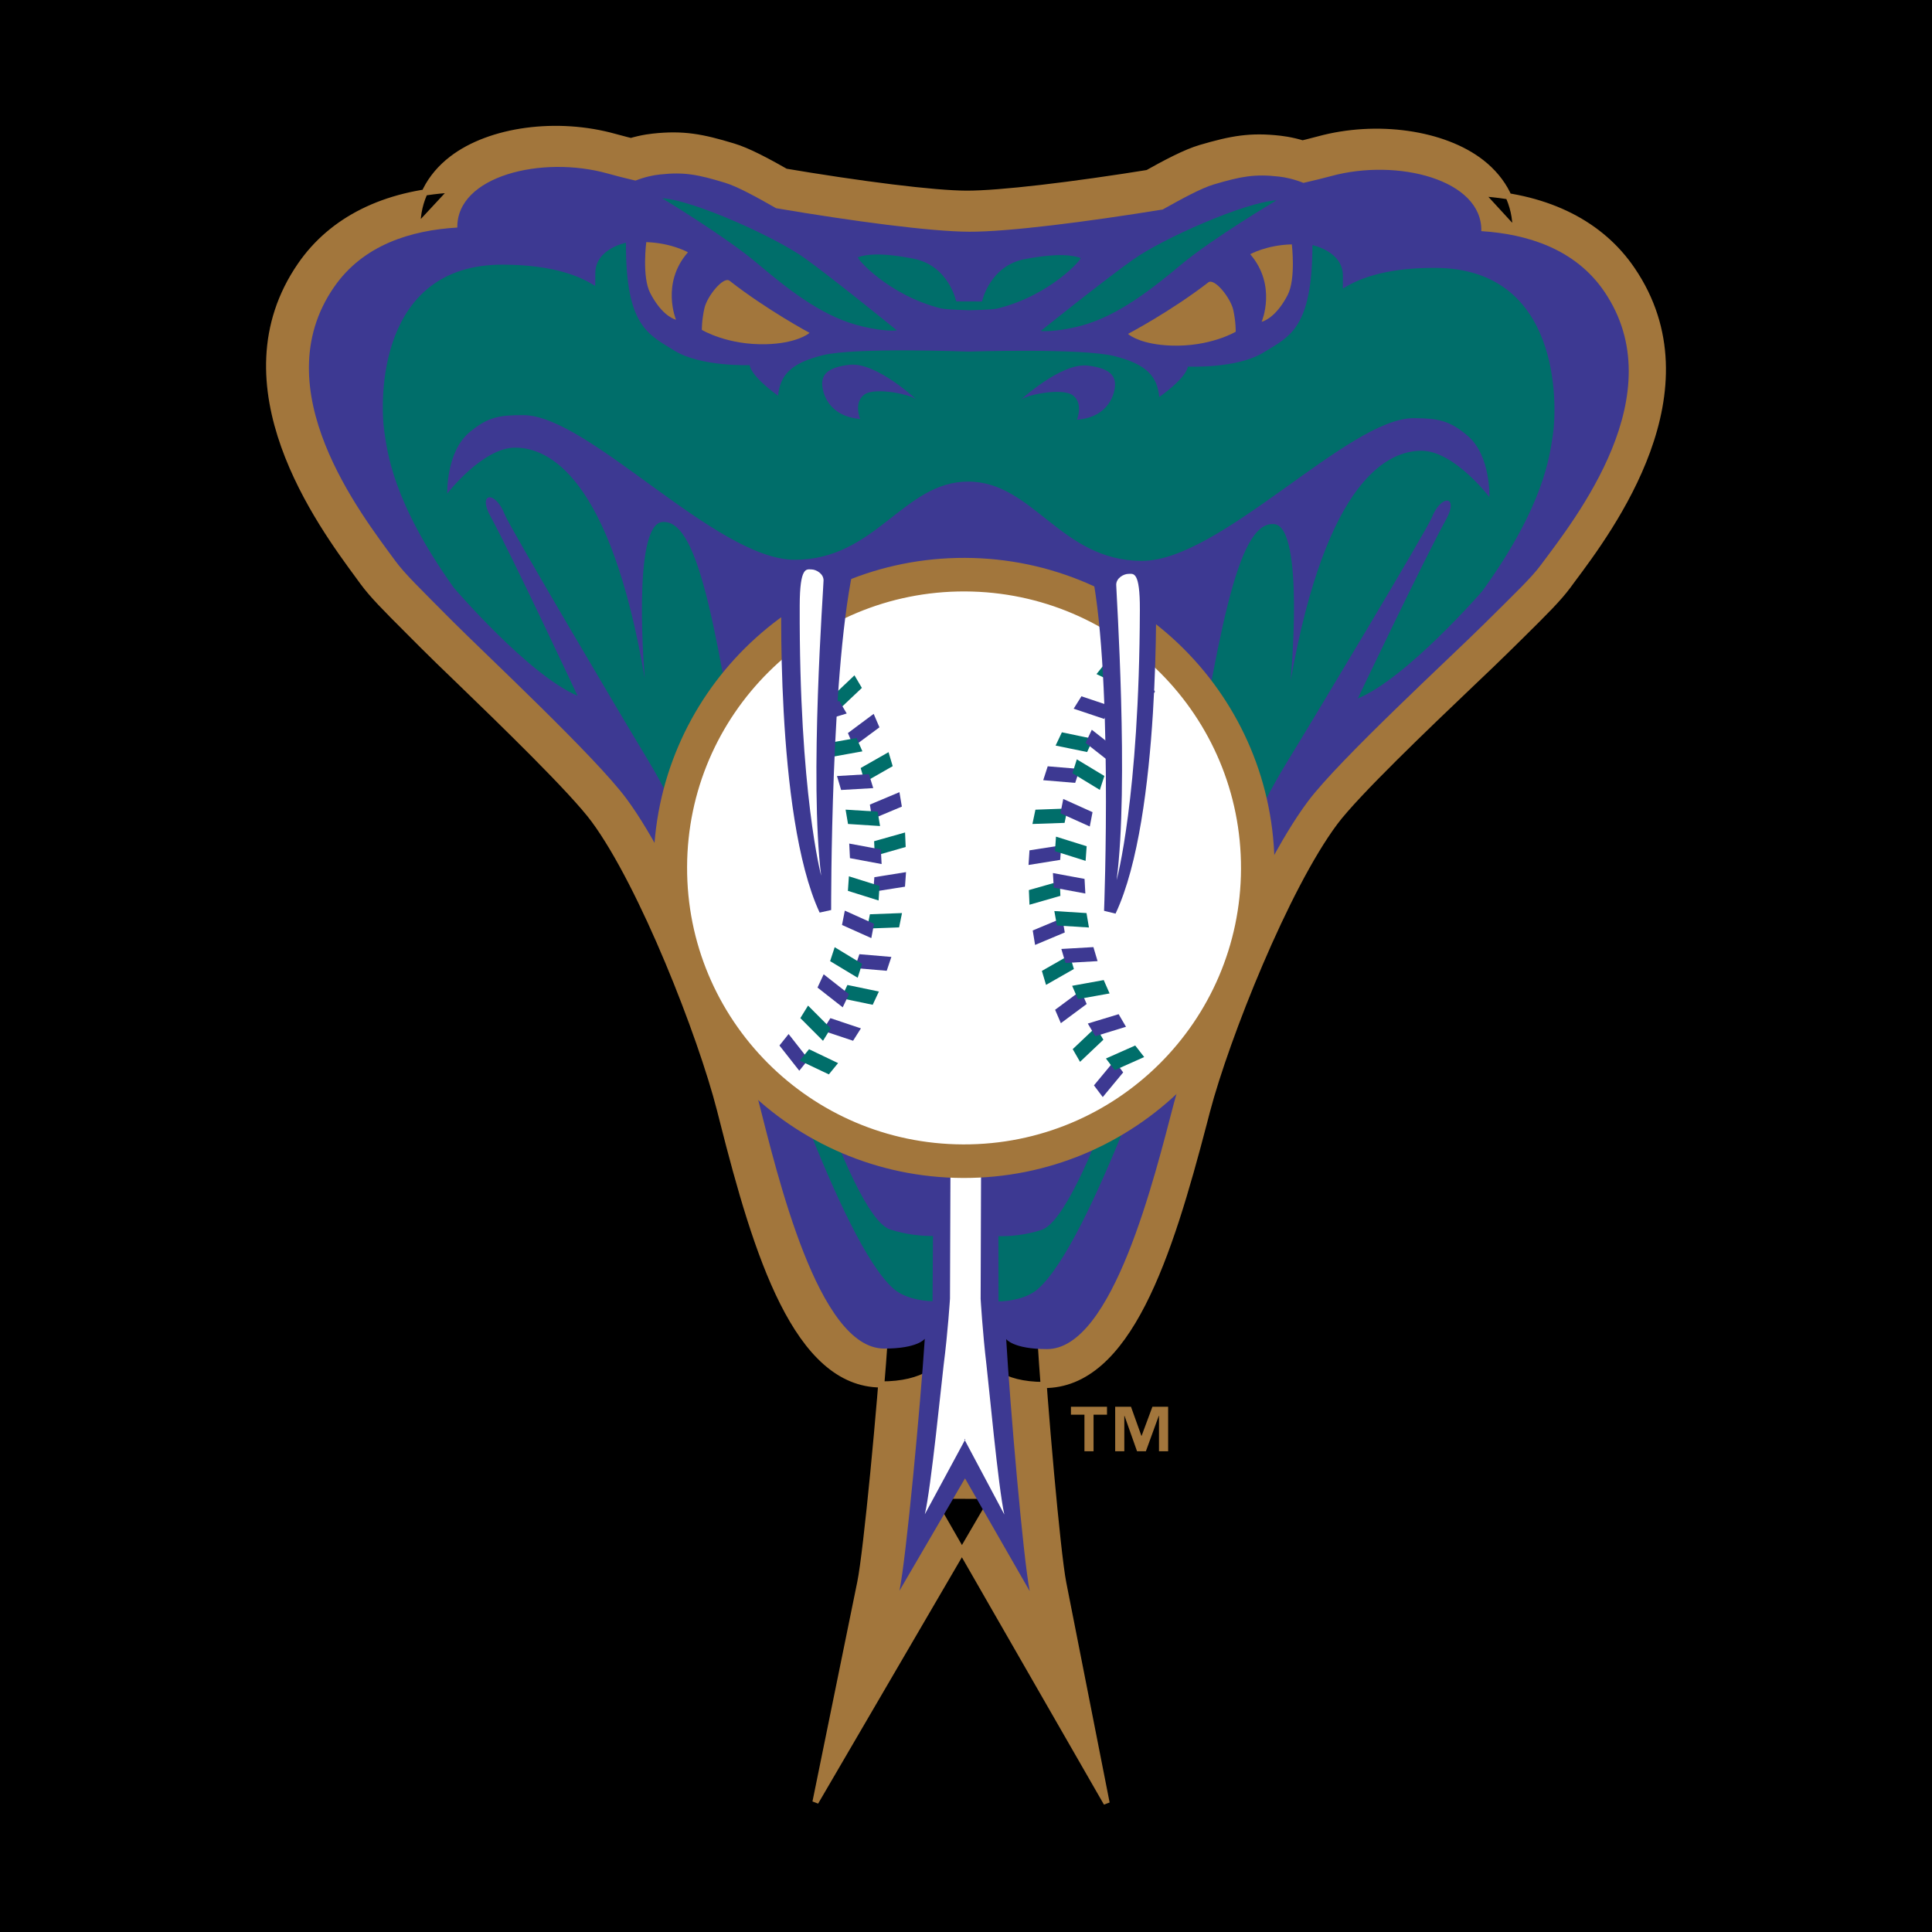 <?xml version="1.0" encoding="utf-8"?>
<!-- Generator: Adobe Illustrator 13.0.0, SVG Export Plug-In . SVG Version: 6.00 Build 14576)  -->
<!DOCTYPE svg PUBLIC "-//W3C//DTD SVG 1.0//EN" "http://www.w3.org/TR/2001/REC-SVG-20010904/DTD/svg10.dtd">
<svg version="1.0" id="Layer_1" xmlns="http://www.w3.org/2000/svg" xmlns:xlink="http://www.w3.org/1999/xlink" x="0px" y="0px"
	 width="192.756px" height="192.756px" viewBox="0 0 192.756 192.756" enable-background="new 0 0 192.756 192.756"
	 xml:space="preserve">
<g>
	<polygon fill-rule="evenodd" clip-rule="evenodd" points="0,0 192.756,0 192.756,192.756 0,192.756 0,0 	"/>
	<path fill-rule="evenodd" clip-rule="evenodd" fill="#A2763C" d="M110.446,141.143h-1.342v3.652h-0.909v-3.652h-1.348v-0.791h3.599
		V141.143L110.446,141.143L110.446,141.143z M116.545,144.795h-0.912v-3.537h-0.022l-1.288,3.537h-0.879l-1.251-3.537h-0.02v3.537
		h-0.912v-4.443h1.578l1.039,2.902h0.02l1.078-2.902h1.569V144.795L116.545,144.795z"/>
	<polygon fill-rule="evenodd" clip-rule="evenodd" fill="#3D3992" points="94.8,117.541 94.343,133.121 92.139,151.633 
		96.264,144.74 100.289,151.709 98.121,132.082 97.91,117.596 94.8,117.541 	"/>
	<polygon fill-rule="evenodd" clip-rule="evenodd" fill="#006E6A" points="95.87,117.596 95.146,132.164 93.447,148.139 
		96.206,143.59 99.033,148.008 97.533,132.137 96.965,117.629 95.87,117.596 	"/>
	<path fill-rule="evenodd" clip-rule="evenodd" fill="#64A7A9" d="M148.563,46.953c-1.566-14.664-18.937-1.334-18.937-1.334
		s15.834-13.874,18.953-4.657C149.221,42.843,148.563,46.953,148.563,46.953L148.563,46.953z"/>
	
		<path fill-rule="evenodd" clip-rule="evenodd" fill="#A2763C" stroke="#A2763C" stroke-width="0.612" stroke-miterlimit="2.613" d="
		M156.422,58.46c-0.98,1.306-2.214,2.535-4.685,4.978l-1.392,1.37c-0.818,0.813-2.111,2.048-3.604,3.465
		c-4.265,4.068-11.408,10.882-13.564,13.769c-4.871,6.523-10.817,21.434-12.763,28.834l-0.297,1.141
		c-3.462,13.252-7.543,26.193-15.971,26.166c-4.274-0.01-5.93-1.756-7.08-3.635c-0.072-0.119-0.15-0.246-0.191-0.301l-0.704-0.941
		l-0.028-1.18c-0.042-1.934-0.119-5.539,3.557-5.689c3.687-0.154,3.861,2.934,4.089,6.842c0.388,6.613,1.687,21.58,2.29,24.65
		l4.327,21.965l-11.155-19.416l-6.459-11.254l6.397,0.018l-6.542,11.209l-11.288,19.342l4.474-21.928
		c0.629-3.068,2.032-18.027,2.459-24.643c0.221-3.371,0.446-6.857,4.136-6.818c3.659,0.043,3.828,3.836,3.898,5.457l0.06,1.326
		l-0.8,1.061c-0.056,0.07-0.123,0.17-0.197,0.273c-1.324,1.881-3.158,3.625-7.487,3.605c-8.419-0.027-12.417-12.996-15.782-26.275
		l-0.291-1.139c-1.896-7.418-7.731-22.369-12.561-28.922c-2.14-2.9-9.231-9.764-13.469-13.863c-1.489-1.437-2.77-2.671-3.585-3.493
		l-1.372-1.375c-2.461-2.46-3.689-3.694-4.657-5.014l-0.399-0.548c-3.842-5.215-14.06-19.073-5.792-31.048
		c3.133-4.539,8.37-7.146,15.137-7.535l-3.482,3.744c-0.047-2.639,1.178-5.058,3.448-6.799c3.798-2.917,10.481-3.822,16.264-2.196
		c0.693,0.192,1.564,0.421,2.609,0.657l-2.208,0.165c1.4-0.556,2.626-0.772,3.416-0.854c3.007-0.324,4.89,0.042,7.964,0.973
		c1.486,0.447,3.338,1.43,5.839,2.859l-1.218-0.438c8.289,1.406,15.441,2.292,18.671,2.302c3.238,0.009,10.393-0.822,18.692-2.168
		l-1.223,0.428c2.518-1.419,4.378-2.384,5.86-2.827c3.08-0.903,4.969-1.26,7.974-0.913c0.781,0.091,2.007,0.316,3.406,0.878
		l-2.204-0.174c1.043-0.243,1.921-0.457,2.615-0.648c5.791-1.58,12.469-0.634,16.247,2.312c2.251,1.762,3.462,4.182,3.404,6.826
		l-3.459-3.766c6.761,0.433,11.983,3.067,15.083,7.634c8.188,12.037-2.129,25.818-6.008,31.006L156.422,58.46L156.422,58.46z"/>
	<path fill-rule="evenodd" clip-rule="evenodd" fill="#3D3992" d="M160.062,29.089c-2.884-4.239-7.657-5.736-12.27-6.028
		c0.121-5.156-8.405-7.294-14.979-5.494c-0.773,0.208-1.716,0.442-2.767,0.68c-0.934-0.374-1.821-0.562-2.447-0.63
		c-2.439-0.278-3.793-0.014-6.504,0.786c-1.23,0.365-3.144,1.407-5.093,2.499c-7.602,1.237-15.424,2.231-19.291,2.218
		c-3.87-0.013-11.693-1.059-19.278-2.347c-1.949-1.11-3.851-2.16-5.084-2.534c-2.708-0.822-4.056-1.096-6.496-0.832
		c-0.631,0.063-1.511,0.243-2.453,0.612c-1.053-0.25-1.984-0.482-2.761-0.704c-6.562-1.843-15.097,0.239-15.011,5.389
		c-4.621,0.266-9.401,1.728-12.306,5.946c-7.044,10.191,2.67,22.604,6.129,27.326c0.948,1.289,2.431,2.712,5.663,5.968
		c3.244,3.257,14.343,13.604,17.407,17.77c5.395,7.314,11.299,22.888,13.166,30.189c1.874,7.307,5.918,24.617,12.51,24.645
		c3.391,0.01,4.068-0.977,4.068-0.977c-0.433,6.619-1.841,21.764-2.526,25.135l6.54-11.209l6.457,11.254
		c-0.663-3.381-1.964-18.533-2.349-25.152c0,0,0.674,0.996,4.062,1.002c6.589,0.027,10.759-17.264,12.677-24.557
		c1.922-7.287,7.934-22.812,13.37-30.097c3.097-4.141,14.269-14.417,17.531-17.65c3.26-3.233,4.751-4.644,5.702-5.927
		C157.227,51.674,167.022,39.326,160.062,29.089L160.062,29.089z"/>
	<path fill-rule="evenodd" clip-rule="evenodd" fill="#FFFFFF" d="M97.957,94.636c-0.006,2.129-0.103,31.089-0.119,34.942
		c0,0,0.191,3.316,0.583,6.613c0.202,1.625,1.18,12.273,1.782,14.914l-3.998-7.516h0.075h-0.094h0.078h0.077h-0.097h0.072
		l-4.045,7.488c0.624-2.641,1.674-13.279,1.877-14.896c0.424-3.297,0.632-6.613,0.632-6.613c0.02-3.854,0.119-32.812,0.125-34.943
		L97.957,94.636L97.957,94.636z"/>
	<path fill-rule="evenodd" clip-rule="evenodd" fill="#006E6A" d="M96.607,48.048c6.498,0.018,9.179,7.882,17.304,7.914
		c7.849,0.023,20.628-14.262,27.135-14.243c2.437,0.014,3.584,0.22,5.405,1.781c2.295,1.973,2.146,6.093,2.146,6.093
		s-3.505-4.608-6.759-4.622c-3.246-0.01-9.483,2.676-13.07,22.941c0,0,1.433-15.34-1.639-15.622
		c-3.798-0.352-5.607,11.503-8.981,31.264c-2.21,12.972-10.148,37.812-14.219,39.146c-1.556,0.521-3.252,0.668-4.316,0.629
		l0.008,6.516c1.118-0.02,2.87-0.295,3.954-1.264c5.334-4.76,12.888-27.936,15.549-33.805c2.664-5.872,6.349-13.967,9.207-18.623
		c2.86-4.652,14.028-23.292,14.506-24.488c0.956-2.43,2.783-2.22,1.416,0.21c-2.028,3.634-8.787,17.814-8.787,17.814
		c4.882-2.015,12.419-10.709,12.419-10.709c6.19-8.557,6.717-13.511,7.036-15.516c0.478-3.11,0.796-16.696-11.727-16.738
		c-5.353-0.018-7.923,1.257-9.218,2.064l0.006-1.282c0.009-2.435-3.038-3.051-3.038-3.051c-0.027,8.311-2.268,9.115-4.912,10.727
		c-2.645,1.616-7.518,1.393-7.518,1.393c-0.211,1.219-2.856,3.031-2.856,3.031c-0.193-2.026-1.208-3.251-4.454-4.074
		c-3.25-0.821-14.557-0.456-14.557-0.456l0.019,0.004c0,0-11.308-0.443-14.556,0.353c-3.255,0.802-4.272,2.018-4.483,4.044
		c0,0-2.63-1.835-2.835-3.049c0,0-4.869,0.182-7.508-1.448c-2.63-1.636-4.867-2.452-4.832-10.763c0,0-3.049,0.593-3.057,3.027
		l-0.009,1.283c-1.284-0.812-3.85-2.104-9.201-2.124c-12.524-0.046-12.297,13.54-11.84,16.655c0.305,2.003,0.79,6.963,6.927,15.572
		c0,0,7.483,8.741,12.35,10.784c0,0-6.661-14.228-8.673-17.872c-1.348-2.438,0.484-2.63,1.416-0.196
		c0.468,1.197,11.51,19.911,14.343,24.583c2.819,4.674,6.451,12.797,9.074,18.687c2.622,5.888,10.012,29.123,15.318,33.919
		c1.082,0.969,2.825,1.26,3.94,1.287l0.046-6.512c-1.053,0.027-2.75-0.139-4.308-0.66c-4.052-1.367-11.82-26.263-13.943-39.252
		C71.6,63.62,69.87,51.757,66.075,52.081c-3.074,0.26-1.746,15.604-1.746,15.604c-3.451-20.284-9.672-23.016-12.918-23.024
		c-3.249-0.009-6.787,4.575-6.787,4.575s-0.125-4.128,2.185-6.078c1.835-1.548,2.989-1.749,5.425-1.739
		c6.496,0.027,19.172,14.393,27.034,14.431c8.123,0.018,10.858-7.829,17.354-7.801H96.607L96.607,48.048z"/>
	<path fill-rule="evenodd" clip-rule="evenodd" fill="#006E6A" d="M96.683,30.956c0,0,2.304-0.04,2.836-0.178
		c5.272-1.298,8.488-4.977,8.288-5.042c-0.713-0.236-2.029-0.547-5.555,0.115c-3.519,0.661-4.277,4.229-4.277,4.229l-1.292-0.005
		l-1.281-0.004c0,0-0.732-3.566-4.252-4.26c-3.515-0.685-4.843-0.384-5.552-0.151c-0.2,0.069,2.991,3.772,8.245,5.101
		C94.384,30.893,96.683,30.956,96.683,30.956L96.683,30.956z"/>
	<path fill-rule="evenodd" clip-rule="evenodd" fill="#006E6A" d="M103.835,33.017c0,0,6.334-5.083,9.234-7.133
		c2.94-2.083,11.104-5.708,14.29-5.9c0,0-6.349,3.776-9.486,6.389c-2.955,2.461-6.296,5.114-9.972,6.115
		C105.847,33.042,104.309,33.08,103.835,33.017L103.835,33.017z"/>
	<path fill-rule="evenodd" clip-rule="evenodd" fill="#006E6A" d="M89.48,32.961c0,0-6.298-5.125-9.181-7.197
		c-2.936-2.101-11.069-5.781-14.246-5.99c0,0,6.321,3.822,9.433,6.446c2.944,2.484,6.269,5.165,9.936,6.188
		C87.471,32.983,89.009,33.034,89.48,32.961L89.48,32.961z"/>
	<path fill-rule="evenodd" clip-rule="evenodd" fill="#A2763C" d="M80.767,33.207c0,0-4.242-2.273-7.979-5.196
		c-0.606-0.475-2.231,1.524-2.509,2.74c-0.271,1.214-0.257,2.16-0.257,2.16s2.547,1.547,6.47,1.429
		C79.284,34.254,80.565,33.408,80.767,33.207L80.767,33.207z"/>
	<path fill-rule="evenodd" clip-rule="evenodd" fill="#A2763C" d="M68.636,25.17c0,0-1.652-0.936-4.158-1.013
		c0,0-0.443,3.451,0.388,5.069c1.015,1.963,2.104,2.547,2.582,2.674C67.447,31.901,65.917,28.267,68.636,25.17L68.636,25.17z"/>
	<path fill-rule="evenodd" clip-rule="evenodd" fill="#A2763C" d="M112.542,33.312c0,0,4.255-2.237,8.009-5.137
		c0.612-0.471,2.224,1.538,2.494,2.752c0.267,1.22,0.241,2.17,0.241,2.17s-2.555,1.53-6.478,1.38
		C114.02,34.377,112.744,33.519,112.542,33.312L112.542,33.312z"/>
	<path fill-rule="evenodd" clip-rule="evenodd" fill="#A2763C" d="M124.734,25.363c0,0,1.654-0.923,4.152-0.982
		c0,0,0.418,3.456-0.422,5.064c-1.025,1.963-2.118,2.53-2.589,2.663C125.876,32.107,127.428,28.486,124.734,25.363L124.734,25.363z"
		/>
	<path fill-rule="evenodd" clip-rule="evenodd" fill="#3D3992" d="M70.269,26.139c0,0-2.34,2.311-1.569,6.421L69,32.605
		c0,0-0.884-3.445,2.051-5.795L70.269,26.139L70.269,26.139z"/>
	<path fill-rule="evenodd" clip-rule="evenodd" fill="#3D3992" d="M123.057,26.326c0,0,2.32,2.325,1.527,6.425l-0.299,0.045
		c0,0,0.902-3.443-2.005-5.808L123.057,26.326L123.057,26.326z"/>
	
		<path fill-rule="evenodd" clip-rule="evenodd" fill="#FFFFFF" stroke="#A2763C" stroke-width="3.348" stroke-miterlimit="2.613" d="
		M96.081,115.852c16.184,0.057,29.355-12.996,29.408-29.161c0.058-16.157-13.023-29.299-29.208-29.358
		c-16.184-0.056-29.357,13-29.404,29.156C66.815,102.65,79.894,115.797,96.081,115.852L96.081,115.852z"/>
	<path fill-rule="evenodd" clip-rule="evenodd" fill="#3D3992" d="M91.507,39.934c0,0-4.064-3.85-6.762-3.539
		c-2.306,0.264-2.708,1.068-2.716,1.88c0,0.814,0.538,3.252,3.787,3.526c0,0-0.677-1.616,0.411-2.43
		C87.312,38.568,91.099,39.391,91.507,39.934L91.507,39.934z"/>
	<path fill-rule="evenodd" clip-rule="evenodd" fill="#3D3992" d="M101.761,39.965c0,0,4.089-3.817,6.781-3.488
		c2.304,0.278,2.705,1.092,2.705,1.9c0,0.812-0.551,3.242-3.804,3.501c0,0,0.683-1.615-0.399-2.434
		C105.961,38.633,102.168,39.427,101.761,39.965L101.761,39.965z"/>
	
		<polygon fill-rule="evenodd" clip-rule="evenodd" fill="#3D3992" stroke="#3D3992" stroke-width="0.603" stroke-miterlimit="2.613" points="
		110.033,108.969 109.528,108.297 111.176,106.311 111.677,106.984 110.033,108.969 	"/>
	
		<polygon fill-rule="evenodd" clip-rule="evenodd" fill="#006E6A" stroke="#006E6A" stroke-width="0.603" stroke-miterlimit="2.613" points="
		113.682,105.344 113.168,104.682 110.81,105.729 111.316,106.398 113.682,105.344 	"/>
	
		<polygon fill-rule="evenodd" clip-rule="evenodd" fill="#006E6A" stroke="#006E6A" stroke-width="0.603" stroke-miterlimit="2.613" points="
		107.826,105.457 107.405,104.727 109.278,102.955 109.703,103.678 107.826,105.457 	"/>
	
		<polygon fill-rule="evenodd" clip-rule="evenodd" fill="#3D3992" stroke="#3D3992" stroke-width="0.603" stroke-miterlimit="2.613" points="
		111.888,102.266 111.466,101.543 108.987,102.297 109.418,103.025 111.888,102.266 	"/>
	
		<polygon fill-rule="evenodd" clip-rule="evenodd" fill="#3D3992" stroke="#3D3992" stroke-width="0.603" stroke-miterlimit="2.613" points="
		105.97,101.613 105.64,100.846 107.716,99.303 108.046,100.072 105.97,101.613 	"/>
	
		<polygon fill-rule="evenodd" clip-rule="evenodd" fill="#006E6A" stroke="#006E6A" stroke-width="0.603" stroke-miterlimit="2.613" points="
		110.274,98.887 109.938,98.121 107.396,98.582 107.727,99.344 110.274,98.887 	"/>
	
		<polygon fill-rule="evenodd" clip-rule="evenodd" fill="#006E6A" stroke="#006E6A" stroke-width="0.603" stroke-miterlimit="2.613" points="
		104.544,97.812 104.306,97.01 106.545,95.732 106.784,96.535 104.544,97.812 	"/>
	
		<polygon fill-rule="evenodd" clip-rule="evenodd" fill="#3D3992" stroke="#3D3992" stroke-width="0.603" stroke-miterlimit="2.613" points="
		109.107,95.613 108.868,94.808 106.288,94.957 106.526,95.759 109.107,95.613 	"/>
	
		<polygon fill-rule="evenodd" clip-rule="evenodd" fill="#3D3992" stroke="#3D3992" stroke-width="0.603" stroke-miterlimit="2.613" points="
		103.507,93.85 103.372,93.02 105.755,92.024 105.895,92.848 103.507,93.85 	"/>
	
		<polygon fill-rule="evenodd" clip-rule="evenodd" fill="#006E6A" stroke="#006E6A" stroke-width="0.603" stroke-miterlimit="2.613" points="
		108.283,92.212 108.143,91.384 105.556,91.221 105.705,92.051 108.283,92.212 	"/>
	
		<polygon fill-rule="evenodd" clip-rule="evenodd" fill="#006E6A" stroke="#006E6A" stroke-width="0.603" stroke-miterlimit="2.613" points="
		102.997,89.87 102.962,89.029 105.448,88.321 105.484,89.156 102.997,89.87 	"/>
	
		<polygon fill-rule="evenodd" clip-rule="evenodd" fill="#3D3992" stroke="#3D3992" stroke-width="0.603" stroke-miterlimit="2.613" points="
		107.963,88.78 107.917,87.941 105.373,87.471 105.421,88.307 107.963,88.78 	"/>
	
		<polygon fill-rule="evenodd" clip-rule="evenodd" fill="#3D3992" stroke="#3D3992" stroke-width="0.603" stroke-miterlimit="2.613" points="
		102.942,85.94 102.997,85.099 105.554,84.701 105.492,85.531 102.942,85.94 	"/>
	
		<polygon fill-rule="evenodd" clip-rule="evenodd" fill="#006E6A" stroke="#006E6A" stroke-width="0.603" stroke-miterlimit="2.613" points="
		108.037,85.486 108.098,84.645 105.631,83.874 105.572,84.708 108.037,85.486 	"/>
	
		<polygon fill-rule="evenodd" clip-rule="evenodd" fill="#006E6A" stroke="#006E6A" stroke-width="0.603" stroke-miterlimit="2.613" points="
		103.38,81.894 103.552,81.075 106.133,80.981 105.966,81.806 103.38,81.894 	"/>
	
		<polygon fill-rule="evenodd" clip-rule="evenodd" fill="#3D3992" stroke="#3D3992" stroke-width="0.603" stroke-miterlimit="2.613" points="
		108.503,82.027 108.661,81.206 106.305,80.143 106.144,80.964 108.503,82.027 	"/>
	
		<polygon fill-rule="evenodd" clip-rule="evenodd" fill="#3D3992" stroke="#3D3992" stroke-width="0.603" stroke-miterlimit="2.613" points="
		104.486,77.571 104.744,76.774 107.325,76.99 107.059,77.787 104.486,77.571 	"/>
	
		<polygon fill-rule="evenodd" clip-rule="evenodd" fill="#006E6A" stroke="#006E6A" stroke-width="0.603" stroke-miterlimit="2.613" points="
		109.562,78.352 109.822,77.552 107.607,76.215 107.358,77.009 109.562,78.352 	"/>
	
		<polygon fill-rule="evenodd" clip-rule="evenodd" fill="#006E6A" stroke="#006E6A" stroke-width="0.603" stroke-miterlimit="2.613" points="
		105.755,74.167 106.115,73.406 108.639,73.932 108.289,74.687 105.755,74.167 	"/>
	
		<polygon fill-rule="evenodd" clip-rule="evenodd" fill="#3D3992" stroke="#3D3992" stroke-width="0.603" stroke-miterlimit="2.613" points="
		110.718,75.629 111.075,74.87 109.041,73.279 108.686,74.034 110.718,75.629 	"/>
	
		<polygon fill-rule="evenodd" clip-rule="evenodd" fill="#3D3992" stroke="#3D3992" stroke-width="0.603" stroke-miterlimit="2.613" points="
		107.579,70.542 108.026,69.83 110.477,70.652 110.033,71.366 107.579,70.542 	"/>
	
		<polygon fill-rule="evenodd" clip-rule="evenodd" fill="#006E6A" stroke="#006E6A" stroke-width="0.603" stroke-miterlimit="2.613" points="
		112.337,72.496 112.777,71.782 110.944,69.955 110.507,70.669 112.337,72.496 	"/>
	
		<polygon fill-rule="evenodd" clip-rule="evenodd" fill="#3D3992" stroke="#3D3992" stroke-width="0.603" stroke-miterlimit="2.613" points="
		114.33,69.656 114.852,69 113.26,66.971 112.735,67.625 114.33,69.656 	"/>
	
		<polygon fill-rule="evenodd" clip-rule="evenodd" fill="#006E6A" stroke="#006E6A" stroke-width="0.603" stroke-miterlimit="2.613" points="
		109.872,67.146 110.399,66.49 112.73,67.603 112.198,68.255 109.872,67.146 	"/>
	
		<polygon fill-rule="evenodd" clip-rule="evenodd" fill="#3D3992" stroke="#3D3992" stroke-width="0.603" stroke-miterlimit="2.613" points="
		82.971,64.343 83.481,65.008 81.835,67.005 81.325,66.333 82.971,64.343 	"/>
	
		<polygon fill-rule="evenodd" clip-rule="evenodd" fill="#006E6A" stroke="#006E6A" stroke-width="0.603" stroke-miterlimit="2.613" points="
		79.328,67.968 79.838,68.635 82.203,67.586 81.691,66.917 79.328,67.968 	"/>
	
		<polygon fill-rule="evenodd" clip-rule="evenodd" fill="#006E6A" stroke="#006E6A" stroke-width="0.603" stroke-miterlimit="2.613" points="
		85.183,67.857 85.608,68.579 83.73,70.356 83.31,69.634 85.183,67.857 	"/>
	
		<polygon fill-rule="evenodd" clip-rule="evenodd" fill="#3D3992" stroke="#3D3992" stroke-width="0.603" stroke-miterlimit="2.613" points="
		81.125,71.046 81.543,71.765 84.022,71.009 83.595,70.287 81.125,71.046 	"/>
	
		<polygon fill-rule="evenodd" clip-rule="evenodd" fill="#3D3992" stroke="#3D3992" stroke-width="0.603" stroke-miterlimit="2.613" points="
		87.04,71.693 87.371,72.465 85.294,74.004 84.967,73.237 87.04,71.693 	"/>
	
		<polygon fill-rule="evenodd" clip-rule="evenodd" fill="#006E6A" stroke="#006E6A" stroke-width="0.603" stroke-miterlimit="2.613" points="
		82.733,74.424 83.071,75.191 85.613,74.734 85.277,73.968 82.733,74.424 	"/>
	
		<polygon fill-rule="evenodd" clip-rule="evenodd" fill="#006E6A" stroke="#006E6A" stroke-width="0.603" stroke-miterlimit="2.613" points="
		88.469,75.493 88.707,76.298 86.461,77.58 86.226,76.771 88.469,75.493 	"/>
	
		<polygon fill-rule="evenodd" clip-rule="evenodd" fill="#3D3992" stroke="#3D3992" stroke-width="0.603" stroke-miterlimit="2.613" points="
		83.903,77.704 84.139,78.501 86.722,78.352 86.476,77.552 83.903,77.704 	"/>
	
		<polygon fill-rule="evenodd" clip-rule="evenodd" fill="#3D3992" stroke="#3D3992" stroke-width="0.603" stroke-miterlimit="2.613" points="
		89.502,79.461 89.641,80.289 87.254,81.291 87.122,80.461 89.502,79.461 	"/>
	
		<polygon fill-rule="evenodd" clip-rule="evenodd" fill="#006E6A" stroke="#006E6A" stroke-width="0.603" stroke-miterlimit="2.613" points="
		84.726,81.103 84.864,81.922 87.443,82.088 87.304,81.263 84.726,81.103 	"/>
	
		<polygon fill-rule="evenodd" clip-rule="evenodd" fill="#006E6A" stroke="#006E6A" stroke-width="0.603" stroke-miterlimit="2.613" points="
		90.013,83.45 90.048,84.28 87.562,84.991 87.523,84.153 90.013,83.45 	"/>
	
		<polygon fill-rule="evenodd" clip-rule="evenodd" fill="#3D3992" stroke="#3D3992" stroke-width="0.603" stroke-miterlimit="2.613" points="
		85.048,84.529 85.089,85.364 87.637,85.841 87.592,85 85.048,84.529 	"/>
	
		<polygon fill-rule="evenodd" clip-rule="evenodd" fill="#3D3992" stroke="#3D3992" stroke-width="0.603" stroke-miterlimit="2.613" points="
		90.067,87.369 90.007,88.204 87.454,88.608 87.518,87.778 90.067,87.369 	"/>
	
		<polygon fill-rule="evenodd" clip-rule="evenodd" fill="#006E6A" stroke="#006E6A" stroke-width="0.603" stroke-miterlimit="2.613" points="
		84.97,87.833 84.912,88.664 87.381,89.439 87.435,88.603 84.97,87.833 	"/>
	
		<polygon fill-rule="evenodd" clip-rule="evenodd" fill="#006E6A" stroke="#006E6A" stroke-width="0.603" stroke-miterlimit="2.613" points="
		89.622,91.412 89.455,92.233 86.877,92.328 87.04,91.509 89.622,91.412 	"/>
	
		<polygon fill-rule="evenodd" clip-rule="evenodd" fill="#3D3992" stroke="#3D3992" stroke-width="0.603" stroke-miterlimit="2.613" points="
		84.51,91.285 84.349,92.106 86.706,93.164 86.863,92.344 84.51,91.285 	"/>
	
		<polygon fill-rule="evenodd" clip-rule="evenodd" fill="#3D3992" stroke="#3D3992" stroke-width="0.603" stroke-miterlimit="2.613" points="
		88.524,95.74 88.258,96.535 85.685,96.316 85.952,95.521 88.524,95.74 	"/>
	
		<polygon fill-rule="evenodd" clip-rule="evenodd" fill="#006E6A" stroke="#006E6A" stroke-width="0.603" stroke-miterlimit="2.613" points="
		83.445,94.957 83.182,95.759 85.399,97.096 85.652,96.297 83.445,94.957 	"/>
	
		<polygon fill-rule="evenodd" clip-rule="evenodd" fill="#006E6A" stroke="#006E6A" stroke-width="0.603" stroke-miterlimit="2.613" points="
		87.254,99.141 86.897,99.904 84.36,99.375 84.718,98.615 87.254,99.141 	"/>
	
		<polygon fill-rule="evenodd" clip-rule="evenodd" fill="#3D3992" stroke="#3D3992" stroke-width="0.603" stroke-miterlimit="2.613" points="
		82.29,97.678 81.937,98.439 83.967,100.031 84.327,99.275 82.29,97.678 	"/>
	
		<polygon fill-rule="evenodd" clip-rule="evenodd" fill="#3D3992" stroke="#3D3992" stroke-width="0.603" stroke-miterlimit="2.613" points="
		85.433,102.764 84.983,103.475 82.533,102.656 82.977,101.943 85.433,102.764 	"/>
	
		<polygon fill-rule="evenodd" clip-rule="evenodd" fill="#006E6A" stroke="#006E6A" stroke-width="0.603" stroke-miterlimit="2.613" points="
		80.676,100.812 80.232,101.533 82.056,103.359 82.5,102.641 80.676,100.812 	"/>
	
		<polygon fill-rule="evenodd" clip-rule="evenodd" fill="#3D3992" stroke="#3D3992" stroke-width="0.603" stroke-miterlimit="2.613" points="
		78.677,103.652 78.15,104.312 79.747,106.342 80.274,105.688 78.677,103.652 	"/>
	
		<polygon fill-rule="evenodd" clip-rule="evenodd" fill="#006E6A" stroke="#006E6A" stroke-width="0.603" stroke-miterlimit="2.613" points="
		83.138,106.172 82.61,106.818 80.274,105.707 80.803,105.055 83.138,106.172 	"/>
	
		<path fill-rule="evenodd" clip-rule="evenodd" fill="#3D3992" stroke="#3D3992" stroke-width="1.205" stroke-miterlimit="2.613" d="
		M78.58,58.341c0,0-0.69,22.911,3.742,32.454c0,0-0.075-24.836,2.4-34.965C84.723,55.83,80.41,58.751,78.58,58.341L78.58,58.341z"/>
	
		<path fill-rule="evenodd" clip-rule="evenodd" fill="#3D3992" stroke="#3D3992" stroke-width="1.205" stroke-miterlimit="2.613" d="
		M114.724,58.464c0,0,0.526,22.921-3.97,32.431c0,0,0.959-24.709-1.437-34.859C109.317,56.036,112.895,58.862,114.724,58.464
		L114.724,58.464z"/>
	<path fill-rule="evenodd" clip-rule="evenodd" fill="#FFFFFF" d="M81.929,87.369c0,0-2.21-8.214-2.141-26.963
		c0.009-3.932,0.685-3.594,1.162-3.594c0.474,0,1.219,0.424,1.216,1.092C82.167,58.569,80.736,77.903,81.929,87.369L81.929,87.369z"
		/>
	<path fill-rule="evenodd" clip-rule="evenodd" fill="#FFFFFF" d="M111.405,87.806c0,0,2.259-8.191,2.32-26.943
		c0.02-3.938-0.656-3.608-1.137-3.608c-0.474,0-1.223,0.416-1.223,1.086C111.366,59.008,112.647,78.352,111.405,87.806
		L111.405,87.806z"/>
</g>
</svg>
